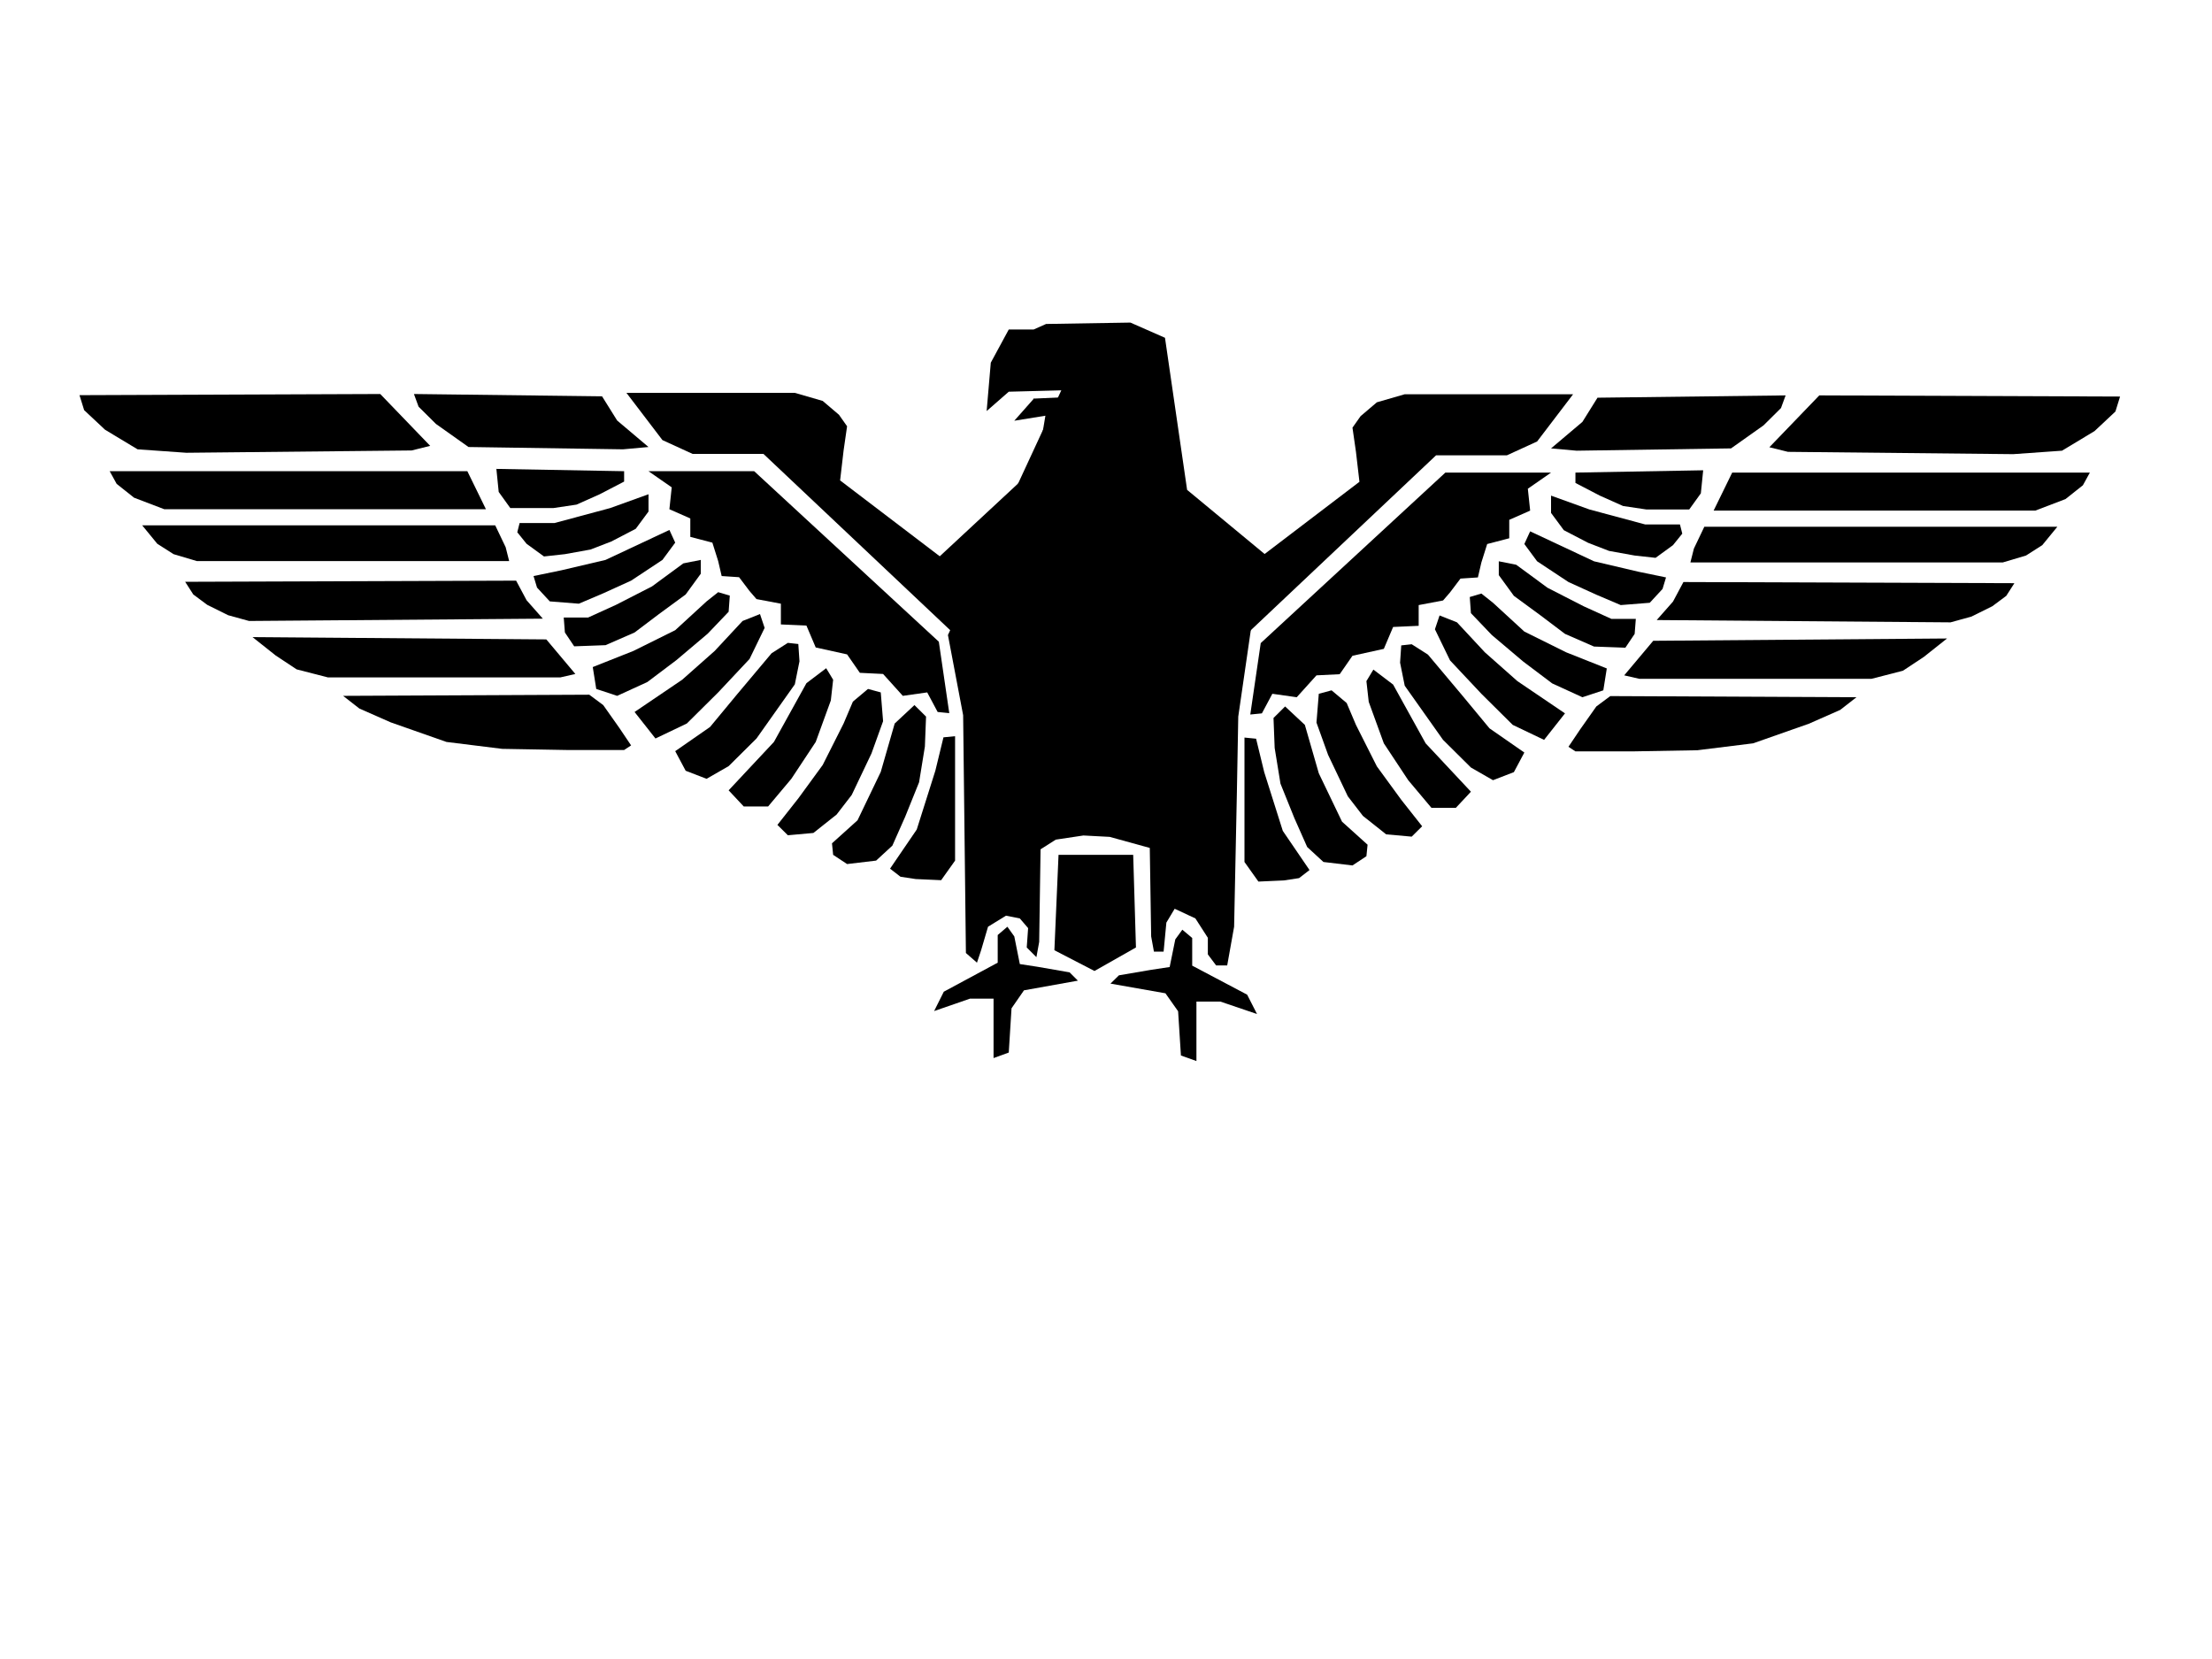 <?xml version="1.0"?><svg width="640" height="480" xmlns="http://www.w3.org/2000/svg">
 <!-- Created with SVG-edit - http://svg-edit.googlecode.com/ -->
 <title>Algosinich</title>
 <g>
  <title>Layer 1</title>
  <g id="svg_59">
   <g id="svg_22">
    <path fill="#000000" stroke="#000000" d="m31.736,136.333l103.484,0l5.376,11l-93.068,0l-8.736,-3.333l-5.04,-4l-2.016,-3.667z" id="svg_2" stroke-width="0"/>
    <path fill="#000000" stroke="#000000" stroke-width="0" d="m41.143,152l102.14,0l3.024,6.333l1.008,4l-90.381,0l-6.72,-2l-4.704,-3l-4.368,-5.333l0,0z" id="svg_3"/>
    <path fill="#000000" stroke="#000000" stroke-width="0" d="m53.575,168.333l95.756,-0.333l3.024,5.667l4.704,5.333l-85.004,0.667l-6.048,-1.667l-6.048,-3l-4.032,-3l-2.352,-3.667z" id="svg_4"/>
    <path fill="#000000" stroke="#000000" stroke-width="0" d="m73.062,184.333l85.004,0.667l8.4,10l-4.368,1l-67.197,0l-9.072,-2.333l-6.048,-4l-6.72,-5.333z" id="svg_5"/>
    <path fill="#000000" stroke="#000000" stroke-width="0" d="m99.269,201.333l71.229,-0.333l4.032,3l4.704,6.667l3.36,5l-2.016,1.333l-16.463,0l-18.815,-0.333l-16.127,-2l-16.127,-5.667l-9.072,-4l-4.704,-3.667z" id="svg_6"/>
    <path fill="#000000" stroke="#000000" stroke-width="0" d="m143.619,135.667l36.958,0.667l0,3l-7.056,3.667l-6.72,3l-6.72,1l-12.431,-0l-3.36,-4.667l-0.672,-6.667z" id="svg_7"/>
    <path fill="#000000" stroke="#000000" stroke-width="0" stroke-dasharray="null" stroke-linejoin="null" stroke-linecap="null" d="m150.339,151.333l10.08,0l16.127,-4.333l11.088,-4l0,5l-3.696,5l-7.056,3.667l-6.048,2.333l-7.392,1.333l-6.048,0.667l-5.04,-3.667l-2.688,-3.333l0.672,-2.667z" id="svg_8"/>
    <path fill="#000000" stroke="#000000" stroke-width="0" stroke-dasharray="null" stroke-linejoin="null" stroke-linecap="null" d="m154.37,166.667l8.064,-1.667l12.767,-3l18.479,-8.667l1.68,3.667l-3.696,5l-9.072,6l-8.064,3.667l-7.056,3l-8.4,-0.667l-3.696,-4l-1.008,-3.333z" id="svg_9"/>
    <path fill="#000000" stroke="#000000" stroke-width="0" stroke-dasharray="null" stroke-linejoin="null" stroke-linecap="null" d="m163.106,178.667l7.056,0l8.064,-3.667l10.416,-5.333l9.072,-6.667l5.04,-1l0,4l-4.368,6l-7.728,5.667l-7.056,5.333l-8.4,3.667l-9.072,0.333l-2.688,-4l-0.336,-4.333z" id="svg_10"/>
    <path fill="#000000" stroke="#000000" stroke-width="0" stroke-dasharray="null" stroke-linejoin="null" stroke-linecap="null" d="m171.506,193l11.76,-4.667l12.095,-6l9.072,-8.333l3.36,-2.667l3.36,1l-0.336,4.667l-6.048,6.333l-9.072,7.667l-8.4,6.333l-8.736,4l-6.048,-2l-1.008,-6.333z" id="svg_11"/>
    <path fill="#000000" stroke="#000000" stroke-width="0" stroke-dasharray="null" stroke-linejoin="null" stroke-linecap="null" d="m183.601,206l13.775,-9.333l9.408,-8.333l8.064,-8.667l5.04,-2l1.344,4l-4.368,9l-9.072,9.667l-9.072,9l-9.072,4.333l-6.048,-7.667z" id="svg_12"/>
    <path fill="#000000" stroke="#000000" stroke-width="0" stroke-dasharray="null" stroke-linejoin="null" stroke-linecap="null" d="m195.361,217.333l10.08,-7l7.728,-9.333l10.08,-12l4.704,-3l3.024,0.333l0.336,5l-1.344,6.667l-11.088,15.667l-8.064,8l-6.384,3.667l-6.048,-2.333l-3.024,-5.667z" id="svg_13"/>
    <path fill="#000000" stroke="#000000" stroke-width="0" stroke-dasharray="null" stroke-linejoin="null" stroke-linecap="null" d="m210.816,228.667l13.103,-14l9.408,-17l5.712,-4.333l2.016,3.333l-0.672,6l-4.368,12l-7.056,10.667l-6.72,8l-7.056,0l-4.368,-4.667z" id="svg_14"/>
    <path fill="#000000" stroke="#000000" stroke-width="0" stroke-dasharray="null" stroke-linejoin="null" stroke-linecap="null" d="m224.928,238.667l6.048,-7.667l7.056,-9.667l6.048,-12l2.688,-6.333l4.368,-3.667l3.696,1l0.672,8.333l-3.36,9.333l-5.712,12l-4.368,5.667l-6.72,5.333l-7.392,0.667l-3.024,-3z" id="svg_15"/>
    <path fill="#000000" stroke="#000000" stroke-width="0" stroke-dasharray="null" stroke-linejoin="null" stroke-linecap="null" d="m240.719,244l7.392,-6.667l6.72,-14l4.032,-14l5.712,-5.333l3.36,3.333l-0.336,8.667l-1.68,10.333l-4.032,10l-3.696,8.333l-4.704,4.333l-8.4,1l-4.032,-2.667l-0.336,-3.333z" id="svg_16"/>
    <path fill="#000000" stroke="#000000" stroke-width="0" stroke-dasharray="null" stroke-linejoin="null" stroke-linecap="null" d="m257.518,251.333l7.728,-11.333l5.376,-17l2.352,-9.667l3.36,-0.333l0,36l-4.032,5.667l-7.392,-0.333l-4.368,-0.667l-3.024,-2.333z" id="svg_17"/>
    <path fill="#000000" stroke="#000000" stroke-width="0" stroke-dasharray="null" stroke-linejoin="null" stroke-linecap="null" d="m23,114.333l87.02,-0.333l14.447,15l-5.376,1.333l-65.181,0.667l-14.111,-1l-9.408,-5.667l-6.048,-5.667l-1.344,-4.333z" id="svg_18"/>
    <path fill="#000000" stroke="#000000" stroke-width="0" stroke-dasharray="null" stroke-linejoin="null" stroke-linecap="null" d="m119.764,114l54.43,0.667l4.368,7l9.072,7.667l-7.392,0.667l-44.686,-0.667l-9.408,-6.667l-5.04,-5l-1.344,-3.667z" id="svg_19"/>
    <path fill="#000000" stroke="#000000" stroke-width="0" stroke-dasharray="null" stroke-linejoin="null" stroke-linecap="null" d="m187.633,136.333l30.575,0l53.422,49.333l3.024,20.667l-3.36,-0.333l-3.024,-5.667l-7.056,1l-5.712,-6.333l-6.72,-0.333l-3.696,-5.333l-9.072,-2l-2.688,-6.333l-7.392,-0.333l0,-6l-7.056,-1.333l-2.016,-2.333l-3.024,-4l-5.04,-0.333l-1.008,-4.333l-1.68,-5.333l-6.384,-1.667l0,-5.333l-6.048,-2.667l0.672,-6.333l-6.72,-4.667z" id="svg_20"/>
    <path fill="#000000" stroke="#000000" stroke-width="0" stroke-dasharray="null" stroke-linejoin="null" stroke-linecap="null" d="m181.249,113.667l48.718,0l8.064,2.333l4.704,4l2.352,3.333l-1.008,7l-1.008,8.667l28.895,22l4.368,22.667l-55.438,-52.333l-20.495,0l-8.736,-4l-10.416,-13.667z" id="svg_21"/>
   </g>
   <g id="svg_23">
    <path fill="#000000" stroke="#000000" d="m604.664,136.733l-103.484,0l-5.376,11l93.068,0l8.736,-3.333l5.04,-4l2.016,-3.667z" stroke-width="0" id="svg_24"/>
    <path fill="#000000" stroke="#000000" stroke-width="0" d="m595.257,152.4l-102.14,0l-3.024,6.333l-1.008,4l90.38,0l6.72,-2l4.704,-3l4.368,-5.333z" id="svg_25"/>
    <path fill="#000000" stroke="#000000" stroke-width="0" d="m582.825,168.733l-95.756,-0.333l-3.024,5.667l-4.704,5.333l85.004,0.667l6.048,-1.667l6.048,-3l4.032,-3l2.352,-3.667z" id="svg_26"/>
    <path fill="#000000" stroke="#000000" stroke-width="0" d="m563.338,184.733l-85.004,0.667l-8.4,10l4.368,1l67.197,0l9.072,-2.333l6.048,-4l6.72,-5.333z" id="svg_27"/>
    <path fill="#000000" stroke="#000000" stroke-width="0" d="m537.131,201.733l-71.229,-0.333l-4.032,3l-4.704,6.667l-3.36,5l2.016,1.333l16.463,0l18.815,-0.333l16.127,-2l16.127,-5.667l9.072,-4l4.704,-3.667z" id="svg_28"/>
    <path fill="#000000" stroke="#000000" stroke-width="0" d="m492.781,136.067l-36.958,0.667l0,3l7.056,3.667l6.72,3l6.72,1l12.431,-0l3.36,-4.667l0.672,-6.667z" id="svg_29"/>
    <path fill="#000000" stroke="#000000" stroke-width="0" stroke-dasharray="null" stroke-linejoin="null" stroke-linecap="null" d="m486.061,151.733l-10.08,0l-16.127,-4.333l-11.088,-4l0,5l3.696,5l7.056,3.667l6.048,2.333l7.392,1.333l6.048,0.667l5.04,-3.667l2.688,-3.333l-0.672,-2.667z" id="svg_30"/>
    <path fill="#000000" stroke="#000000" stroke-width="0" stroke-dasharray="null" stroke-linejoin="null" stroke-linecap="null" d="m482.03,167.067l-8.064,-1.667l-12.767,-3l-18.479,-8.667l-1.68,3.667l3.696,5l9.072,6l8.064,3.667l7.056,3l8.4,-0.667l3.696,-4l1.008,-3.333z" id="svg_31"/>
    <path fill="#000000" stroke="#000000" stroke-width="0" stroke-dasharray="null" stroke-linejoin="null" stroke-linecap="null" d="m473.294,179.067l-7.056,0l-8.064,-3.667l-10.416,-5.333l-9.072,-6.667l-5.04,-1l0,4l4.368,6l7.728,5.667l7.056,5.333l8.4,3.667l9.072,0.333l2.688,-4l0.336,-4.333z" id="svg_32"/>
    <path fill="#000000" stroke="#000000" stroke-width="0" stroke-dasharray="null" stroke-linejoin="null" stroke-linecap="null" d="m464.894,193.4l-11.759,-4.667l-12.095,-6l-9.072,-8.333l-3.36,-2.667l-3.36,1l0.336,4.667l6.048,6.333l9.072,7.667l8.4,6.333l8.736,4l6.048,-2l1.008,-6.333z" id="svg_33"/>
    <path fill="#000000" stroke="#000000" stroke-width="0" stroke-dasharray="null" stroke-linejoin="null" stroke-linecap="null" d="m452.799,206.4l-13.775,-9.333l-9.408,-8.333l-8.064,-8.667l-5.04,-2l-1.344,4l4.368,9l9.072,9.667l9.072,9l9.072,4.333l6.048,-7.667z" id="svg_34"/>
    <path fill="#000000" stroke="#000000" stroke-width="0" stroke-dasharray="null" stroke-linejoin="null" stroke-linecap="null" d="m441.039,217.733l-10.08,-7l-7.728,-9.333l-10.08,-12l-4.704,-3l-3.024,0.333l-0.336,5l1.344,6.667l11.088,15.667l8.064,8l6.384,3.667l6.048,-2.333l3.024,-5.667z" id="svg_35"/>
    <path fill="#000000" stroke="#000000" stroke-width="0" stroke-dasharray="null" stroke-linejoin="null" stroke-linecap="null" d="m425.584,229.067l-13.103,-14l-9.408,-17l-5.712,-4.333l-2.016,3.333l0.672,6l4.368,12l7.056,10.667l6.72,8l7.056,0l4.368,-4.667z" id="svg_36"/>
    <path fill="#000000" stroke="#000000" stroke-width="0" stroke-dasharray="null" stroke-linejoin="null" stroke-linecap="null" d="m411.472,239.067l-6.048,-7.667l-7.056,-9.667l-6.048,-12l-2.688,-6.333l-4.368,-3.667l-3.696,1l-0.672,8.333l3.36,9.333l5.712,12l4.368,5.667l6.72,5.333l7.392,0.667l3.024,-3z" id="svg_37"/>
    <path fill="#000000" stroke="#000000" stroke-width="0" stroke-dasharray="null" stroke-linejoin="null" stroke-linecap="null" d="m395.681,244.4l-7.392,-6.667l-6.72,-14l-4.032,-14l-5.712,-5.333l-3.36,3.333l0.336,8.667l1.68,10.333l4.032,10l3.696,8.333l4.704,4.333l8.4,1l4.032,-2.667l0.336,-3.333z" id="svg_38"/>
    <path fill="#000000" stroke="#000000" stroke-width="0" stroke-dasharray="null" stroke-linejoin="null" stroke-linecap="null" d="m378.882,251.733l-7.728,-11.333l-5.376,-17l-2.352,-9.667l-3.36,-0.333l0,36l4.032,5.667l7.392,-0.333l4.368,-0.667l3.024,-2.333z" id="svg_39"/>
    <path fill="#000000" stroke="#000000" stroke-width="0" stroke-dasharray="null" stroke-linejoin="null" stroke-linecap="null" d="m613.4,114.733l-87.02,-0.333l-14.447,15l5.376,1.333l65.181,0.667l14.112,-1l9.408,-5.667l6.048,-5.667l1.344,-4.333z" id="svg_40"/>
    <path fill="#000000" stroke="#000000" stroke-width="0" stroke-dasharray="null" stroke-linejoin="null" stroke-linecap="null" d="m516.636,114.4l-54.43,0.667l-4.368,7l-9.072,7.667l7.392,0.667l44.686,-0.667l9.408,-6.667l5.04,-5l1.344,-3.667z" id="svg_41"/>
    <path fill="#000000" stroke="#000000" stroke-width="0" stroke-dasharray="null" stroke-linejoin="null" stroke-linecap="null" d="m448.767,136.733l-30.575,0l-53.422,49.333l-3.024,20.667l3.36,-0.333l3.024,-5.667l7.056,1l5.712,-6.333l6.72,-0.333l3.696,-5.333l9.072,-2l2.688,-6.333l7.392,-0.333l0,-6l7.056,-1.333l2.016,-2.333l3.024,-4l5.04,-0.333l1.008,-4.333l1.68,-5.333l6.384,-1.667l0,-5.333l6.048,-2.667l-0.672,-6.333l6.72,-4.667z" id="svg_42"/>
    <path fill="#000000" stroke="#000000" stroke-width="0" stroke-dasharray="null" stroke-linejoin="null" stroke-linecap="null" d="m455.151,114.067l-48.718,0l-8.064,2.333l-4.704,4l-2.352,3.333l1.008,7l1.008,8.667l-28.895,22l-4.368,22.667l55.438,-52.333l20.495,0l8.736,-4l10.416,-13.667z" id="svg_43"/>
   </g>
   <path fill="#000000" stroke="#000000" stroke-width="0" stroke-dasharray="null" stroke-linejoin="null" stroke-linecap="null" d="m274.267,183.733l4.4,23.2l0.8,68.8l3.2,2.8l1.2,-3.6l2,-6.8l5.2,-3.2l4,0.8l2.4,2.8l-0.4,5.6l2.8,2.8l0.8,-4.4l0.4,-26.8l4.4,-2.8l8,-1.2l7.6,0.4l11.6,3.2l0.4,25.6l0.8,4.4l2.8,0l0.8,-8.4l2.4,-4l6,2.8l3.6,5.6l0,4.8l2.4,3.2l3.2,0l2,-11.2l0.8,-38.8l0.4,-22l3.6,-24.8l4.8,-21.6l-23.2,-19.2l-6.4,-44l-10,-4.4l-24.4,0.4l-3.6,1.6l-7.2,0l-5.2,9.6l-1.2,14l6.4,-5.6l15.2,-0.4" id="svg_44"/>
   <path fill="#000000" stroke="#000000" stroke-width="0" stroke-dasharray="null" stroke-linejoin="null" stroke-linecap="null" d="m271.2,161.6l9.867,46.933l17.943,-67.523l3.457,-20.733l-9,1.457l5.629,-6.371l13.438,7.838" id="svg_45"/>
   <path fill="#000000" stroke="#000000" stroke-width="0" stroke-dasharray="null" stroke-linejoin="null" stroke-linecap="null" d="m306.267,247.333l21.6,0l0.8,26.8l-12,6.8l-11.6,-6l1.2,-27.6z" id="svg_46"/>
   <g id="svg_48">
    <path fill="#000000" stroke="#000000" stroke-width="0" stroke-dasharray="null" stroke-linejoin="null" stroke-linecap="null" d="m270.267,292.533l2.8,-5.6l15.6,-8.4l0,-8l2.8,-2.4l2,2.8l1.6,8l5.2,0.8l9.2,1.6l2.4,2.4l-15.6,2.8l-3.6,5.2l-0.8,12.8l-4.4,1.6l0,-17.2l-6.8,0l-10.4,3.6z" id="svg_47"/>
   </g>
   <g id="svg_49">
    <path id="svg_50" fill="#000000" stroke="#000000" stroke-width="0" stroke-dasharray="null" stroke-linejoin="null" stroke-linecap="null" d="m363.695,293.39l-2.854,-5.6l-15.9,-8.4l0,-8l-2.854,-2.4l-2.038,2.8l-1.631,8l-5.3,0.8l-9.377,1.6l-2.446,2.4l15.9,2.8l3.669,5.2l0.815,12.8l4.485,1.6l0,-17.2l6.931,0l10.6,3.6z"/>
   </g>
   <path id="svg_58" d="m299,115.333l14.833,-0.667l-4.833,6.167l-9.5,-2.667l-0.5,-2.833z" stroke-linecap="null" stroke-linejoin="null" stroke-dasharray="null" stroke-width="0" stroke="#000000" fill="#000000"/>
  </g>
 </g>
</svg>